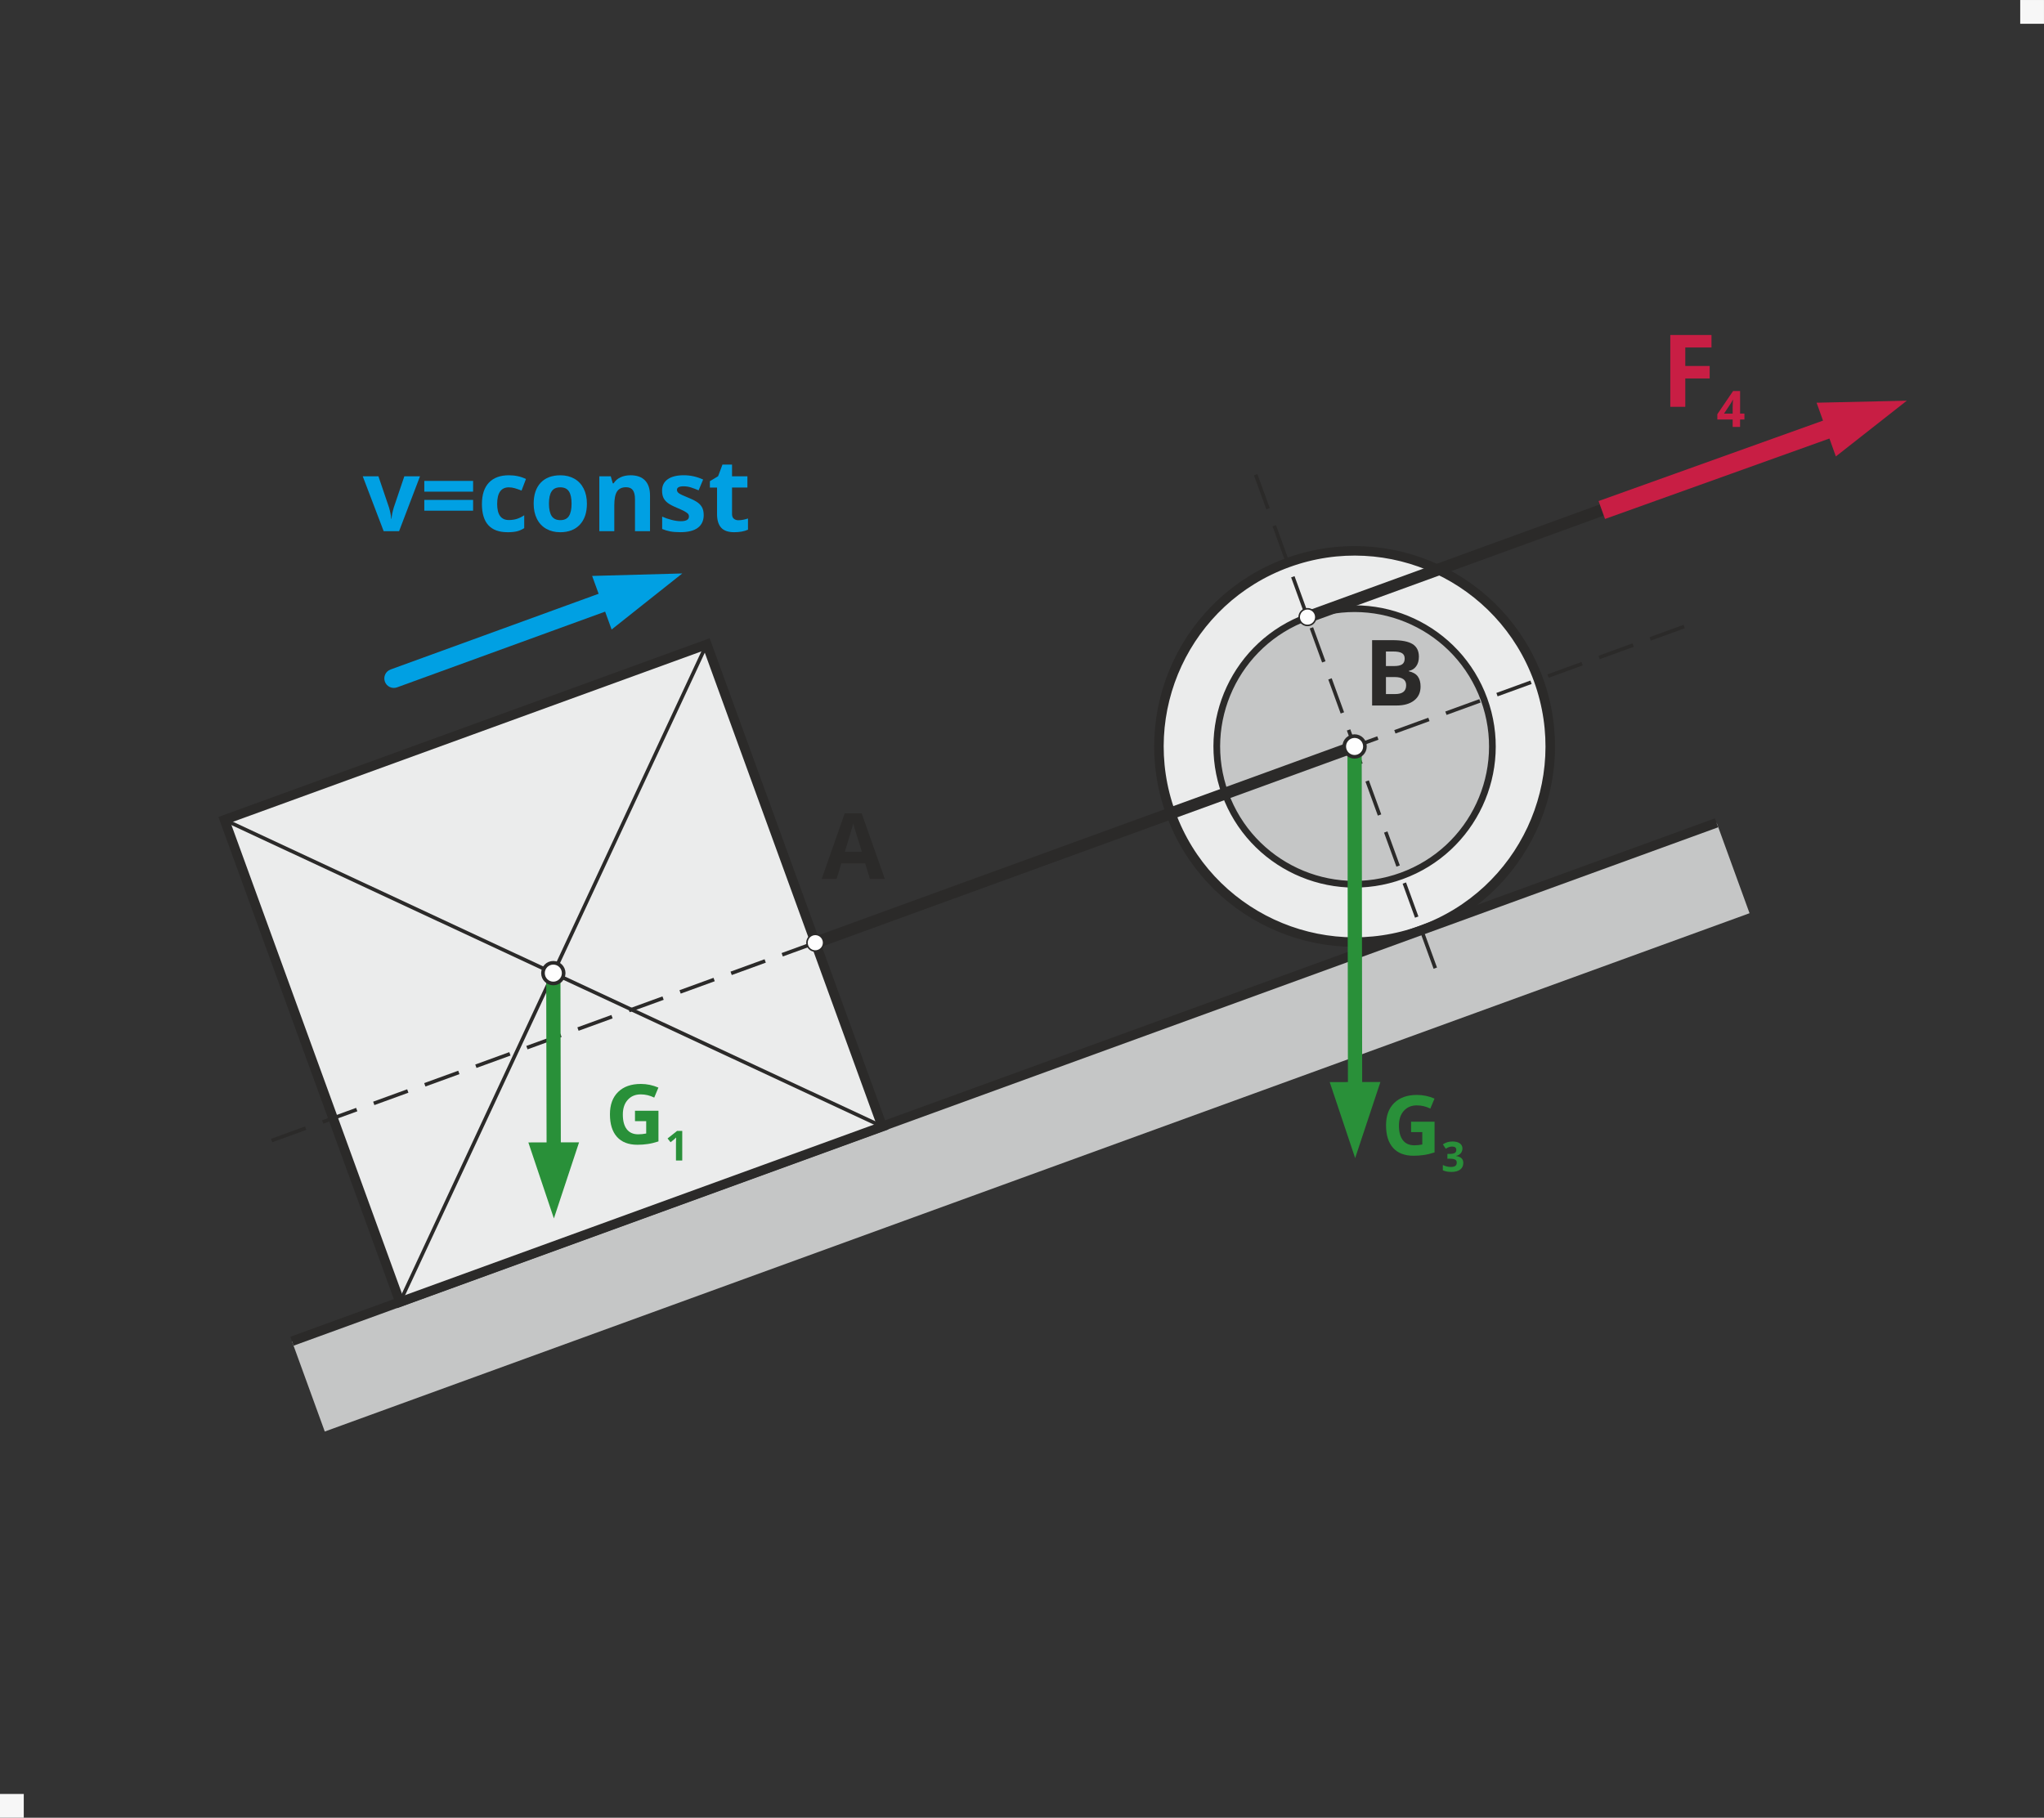 <?xml version="1.0" encoding="UTF-8"?>
<!DOCTYPE svg PUBLIC "-//W3C//DTD SVG 1.1//EN" "http://www.w3.org/Graphics/SVG/1.1/DTD/svg11.dtd">
<!-- Creator: CorelDRAW 2018 (64-Bit) -->
<svg xmlns="http://www.w3.org/2000/svg" xml:space="preserve" width="43mm" height="38.247mm" version="1.1" style="shape-rendering:geometricPrecision; text-rendering:geometricPrecision; image-rendering:optimizeQuality; fill-rule:evenodd; clip-rule:evenodd"
viewBox="0 0 1052.73 936.35"
 xmlns:xlink="http://www.w3.org/1999/xlink">
 <rect x="0" y="0" width="1052.73" height="936.35" fill="#333333" stroke="none"/>
 <defs>
  <style type="text/css">
   <![CDATA[
    .str4 {stroke:#2B2A29;stroke-width:6.12;stroke-miterlimit:22.926}
    .str0 {stroke:#2B2A29;stroke-width:4.9;stroke-miterlimit:22.926}
    .str2 {stroke:#2B2A29;stroke-width:1.87;stroke-miterlimit:22.926}
    .str1 {stroke:#2B2A29;stroke-width:1.87;stroke-miterlimit:22.926;stroke-dasharray:18.655 9.328}
    .str3 {stroke:#2B2A29;stroke-width:1.19;stroke-miterlimit:22.926}
    .str7 {stroke:#2B2A29;stroke-width:1.19;stroke-miterlimit:22.926}
    .str6 {stroke:#2B2A29;stroke-width:1.19;stroke-miterlimit:22.926}
    .str5 {stroke:#2B2A29;stroke-width:1.19;stroke-miterlimit:22.926}
    .fil2 {fill:none}
    .fil4 {fill:#FEFEFE}
    .fil8 {fill:#FEFEFE}
    .fil0 {fill:#EBECEC}
    .fil1 {fill:#C5C6C6}
    .fil9 {fill:#F7F7F7}
    .fil3 {fill:#2B2A29;fill-rule:nonzero}
    .fil5 {fill:#C81E44;fill-rule:nonzero}
    .fil7 {fill:#299039;fill-rule:nonzero}
    .fil6 {fill:#00A0E3;fill-rule:nonzero}
   ]]>
  </style>
 </defs>
 <g id="Layer_x0020_1">
  <circle class="fil0 str0" transform="matrix(0.94 -0.342 0.342 0.94 697.662 384.518)" r="100.72"/>
  <circle class="fil1 str0" transform="matrix(0.662 -0.241 0.241 0.662 697.662 384.518)" r="100.72"/>
  <rect class="fil1" transform="matrix(2.894 -1.053 0.261 0.718 150.362 690.903)" width="253.56" height="64.78"/>
  <line class="fil2 str0" x1="150.36" y1="690.9" x2="884.08" y2= "423.85" />
  <rect class="fil0 str0" transform="matrix(0.94 -0.342 0.342 0.94 115.616 422.306)" width="264.28" height="264.28"/>
  <line class="fil2 str1" x1="139.91" y1="587.52" x2="868.72" y2= "322.26" />
  <path class="fil3" d="M448.03 452.75l-2.44 -8.01 -12.27 0 -2.44 8.01 -7.69 0 11.88 -33.8 8.72 0 11.93 33.8 -7.68 0zm-4.15 -14c-2.25,-7.26 -3.53,-11.37 -3.81,-12.32 -0.28,-0.95 -0.48,-1.7 -0.6,-2.25 -0.51,1.97 -1.96,6.82 -4.35,14.57l8.77 0z"/>
  <line class="fil2 str2" x1="206.01" y1="670.65" x2="363.96" y2= "331.92" />
  <line class="fil2 str2" x1="454.35" y1="580.26" x2="115.62" y2= "422.31" />
  <circle class="fil4 str3" transform="matrix(0.626 -0.228 0.228 0.626 284.983 501.284)" r="6.44"/>
  <line class="fil2 str4" x1="419.91" y1="485.61" x2="697.66" y2= "384.52" />
  <circle class="fil4 str5" transform="matrix(0.626 -0.228 0.228 0.626 419.904 485.613)" r="6.44"/>
  <line class="fil2 str4" x1="673.41" y1="317.88" x2="824.99" y2= "262.72" />
  <g>
   <path class="fil5" d="M943.71 225.35l-117.07 41.97 -3.31 -9.22 117.07 -41.97 3.31 9.22zm-8.09 -17.91l46.45 -1.04 -36.54 28.71 -9.92 -27.66z"/>
  </g>
  <polygon class="fil5" points="867.98,209.56 860.26,209.56 860.26,172.56 881.47,172.56 881.47,178.99 867.98,178.99 867.98,188.52 880.54,188.52 880.54,194.95 867.98,194.95 "/>
  <path id="1" class="fil5" d="M898.43 216.09l-2.23 0 0 3.83 -3.82 0 0 -3.83 -7.89 0 0 -2.72 8.11 -11.95 3.61 0 0 11.63 2.23 0 0 3.03zm-6.05 -3.03l0 -3.14c0,-0.52 0.02,-1.28 0.07,-2.28 0.04,-1 0.08,-1.57 0.1,-1.74l-0.1 0c-0.31,0.69 -0.69,1.37 -1.13,2.03l-3.39 5.13 4.46 0z"/>
  <line class="fil2 str1" x1="646.71" y1="244.52" x2="740.2" y2= "501.39" />
  <circle class="fil4 str6" transform="matrix(0.626 -0.228 0.228 0.626 697.661 384.518)" r="6.44"/>
  <circle class="fil4 str7" transform="matrix(0.626 -0.228 0.228 0.626 673.408 317.885)" r="6.44"/>
  <path class="fil3" d="M706.68 329.76l10.47 0c4.78,0 8.24,0.68 10.39,2.03 2.16,1.36 3.24,3.52 3.24,6.49 0,2.01 -0.47,3.66 -1.41,4.95 -0.94,1.29 -2.2,2.07 -3.76,2.33l0 0.23c2.13,0.48 3.67,1.37 4.61,2.67 0.95,1.3 1.42,3.04 1.42,5.2 0,3.07 -1.11,5.46 -3.33,7.18 -2.22,1.72 -5.23,2.58 -9.04,2.58l-12.59 0 0 -33.66zm7.13 13.34l4.15 0c1.93,0 3.33,-0.3 4.2,-0.9 0.86,-0.6 1.3,-1.59 1.3,-2.98 0,-1.3 -0.47,-2.22 -1.42,-2.78 -0.94,-0.56 -2.44,-0.84 -4.48,-0.84l-3.76 0 0 7.49zm0 5.66l0 8.77 4.65 0c1.97,0 3.42,-0.38 4.35,-1.13 0.94,-0.75 1.41,-1.9 1.41,-3.45 0,-2.79 -2,-4.19 -5.99,-4.19l-4.42 0z"/>
  <g>
   <path class="fil6" d="M204.5 354.07c-2.54,0.92 -5.35,-0.39 -6.27,-2.93 -0.92,-2.54 0.39,-5.35 2.93,-6.27l3.35 9.2zm108.63 -39.54l-108.63 39.54 -3.35 -9.2 108.63 -39.54 3.35 9.2zm-8.17 -17.86l46.43 -1.27 -36.38 28.87 -10.04 -27.6zm4.82 8.66c2.54,-0.92 5.35,0.39 6.27,2.93 0.92,2.54 -0.39,5.35 -2.93,6.27l-3.35 -9.2z"/>
  </g>
  <path class="fil6" d="M197.61 273.63l-10.79 -28.29 8.08 0 5.47 16.12c0.6,2.04 0.98,3.97 1.14,5.79l0.15 0c0.09,-1.62 0.47,-3.56 1.14,-5.79l5.45 -16.12 8.07 0 -10.78 28.29 -7.92 0z"/>
  <path id="1" class="fil6" d="M218.53 253.26l0 -5.54 25.13 0 0 5.54 -25.13 0zm0 9.8l0 -5.55 25.13 0 0 5.55 -25.13 0z"/>
  <path id="2" class="fil6" d="M261.41 274.15c-8.8,0 -13.2,-4.84 -13.2,-14.5 0,-4.81 1.19,-8.48 3.58,-11.02 2.4,-2.54 5.83,-3.81 10.29,-3.81 3.27,0 6.21,0.64 8.81,1.92l-2.28 5.97c-1.22,-0.48 -2.34,-0.89 -3.39,-1.2 -1.05,-0.31 -2.09,-0.47 -3.14,-0.47 -4.02,0 -6.02,2.85 -6.02,8.55 0,5.53 2.01,8.29 6.02,8.29 1.48,0 2.85,-0.2 4.12,-0.59 1.26,-0.4 2.53,-1.02 3.79,-1.86l0 6.62c-1.24,0.79 -2.5,1.35 -3.78,1.65 -1.27,0.3 -2.88,0.46 -4.82,0.46z"/>
  <path id="3" class="fil6" d="M282.73 259.43c0,2.8 0.46,4.92 1.37,6.35 0.93,1.43 2.42,2.15 4.49,2.15 2.05,0 3.53,-0.71 4.44,-2.13 0.9,-1.42 1.35,-3.55 1.35,-6.37 0,-2.8 -0.45,-4.9 -1.36,-6.3 -0.91,-1.4 -2.4,-2.1 -4.47,-2.1 -2.06,0 -3.54,0.7 -4.45,2.09 -0.92,1.39 -1.37,3.49 -1.37,6.3zm19.55 0.02c0,4.61 -1.21,8.21 -3.64,10.81 -2.43,2.6 -5.81,3.9 -10.15,3.9 -2.71,0 -5.1,-0.6 -7.19,-1.79 -2.07,-1.18 -3.66,-2.89 -4.78,-5.12 -1.11,-2.23 -1.66,-4.83 -1.66,-7.79 0,-4.63 1.2,-8.22 3.61,-10.79 2.42,-2.57 5.8,-3.84 10.17,-3.84 2.71,0 5.1,0.59 7.19,1.77 2.07,1.18 3.66,2.88 4.78,5.09 1.11,2.21 1.67,4.8 1.67,7.77z"/>
  <path id="4" class="fil6" d="M334.76 273.63l-7.72 0 0 -16.52c0,-2.04 -0.36,-3.57 -1.09,-4.6 -0.72,-1.02 -1.87,-1.53 -3.46,-1.53 -2.15,0 -3.71,0.72 -4.67,2.16 -0.96,1.44 -1.44,3.83 -1.44,7.18l0 13.31 -7.71 0 0 -28.29 5.89 0 1.04 3.63 0.43 0c0.86,-1.37 2.05,-2.4 3.56,-3.1 1.5,-0.7 3.22,-1.05 5.14,-1.05 3.29,0 5.79,0.89 7.49,2.67 1.7,1.78 2.56,4.35 2.56,7.7l0 18.44z"/>
  <path id="5" class="fil6" d="M362.44 265.23c0,2.9 -1,5.11 -3.02,6.63 -2.01,1.52 -5.03,2.28 -9.04,2.28 -2.06,0 -3.81,-0.14 -5.26,-0.42 -1.45,-0.28 -2.81,-0.69 -4.08,-1.23l0 -6.38c1.43,0.67 3.05,1.24 4.84,1.69 1.8,0.46 3.38,0.68 4.74,0.68 2.81,0 4.21,-0.81 4.21,-2.43 0,-0.6 -0.19,-1.1 -0.56,-1.48 -0.37,-0.38 -1.01,-0.81 -1.92,-1.3 -0.92,-0.47 -2.13,-1.04 -3.65,-1.68 -2.18,-0.91 -3.78,-1.75 -4.79,-2.53 -1.02,-0.78 -1.76,-1.67 -2.23,-2.67 -0.47,-1.01 -0.69,-2.25 -0.69,-3.71 0,-2.51 0.97,-4.45 2.92,-5.82 1.94,-1.37 4.71,-2.06 8.28,-2.06 3.41,0 6.72,0.74 9.94,2.22l-2.32 5.55c-1.42,-0.6 -2.74,-1.1 -3.97,-1.49 -1.23,-0.39 -2.49,-0.58 -3.77,-0.58 -2.28,0 -3.42,0.61 -3.42,1.85 0,0.69 0.37,1.3 1.1,1.8 0.73,0.51 2.34,1.26 4.82,2.25 2.2,0.9 3.83,1.74 4.85,2.51 1.03,0.78 1.79,1.66 2.28,2.68 0.48,1.02 0.72,2.23 0.72,3.63z"/>
  <path id="6" class="fil6" d="M380.38 267.98c1.36,0 2.97,-0.29 4.86,-0.89l0 5.76c-1.93,0.86 -4.28,1.3 -7.08,1.3 -3.09,0 -5.34,-0.78 -6.74,-2.34 -1.41,-1.56 -2.12,-3.9 -2.12,-7.02l0 -13.64 -3.69 0 0 -3.28 4.25 -2.58 2.23 -5.97 4.93 0 0 6.02 7.92 0 0 5.8 -7.92 0 0 13.63c0,1.1 0.31,1.91 0.93,2.43 0.61,0.53 1.42,0.79 2.43,0.79z"/>
  <g>
   <path class="fil7" d="M281.51 589.87l-0.2 -88.58 7.34 -0.01 0.2 88.58 -7.34 0.01zm16.73 -1.43l-12.97 39.21 -13.15 -39.15 26.12 -0.06z"/>
  </g>
  <path class="fil7" d="M327.05 572.16l12.08 0 0 15.81c-1.96,0.64 -3.8,1.09 -5.53,1.34 -1.73,0.26 -3.5,0.38 -5.31,0.38 -4.59,0 -8.1,-1.35 -10.52,-4.05 -2.42,-2.7 -3.63,-6.58 -3.63,-11.64 0,-4.92 1.4,-8.75 4.22,-11.51 2.81,-2.75 6.71,-4.13 11.69,-4.13 3.13,0 6.14,0.63 9.05,1.88l-2.15 5.16c-2.22,-1.11 -4.53,-1.66 -6.94,-1.66 -2.79,0 -5.03,0.94 -6.71,2.82 -1.68,1.87 -2.52,4.39 -2.52,7.56 0,3.31 0.68,5.83 2.03,7.57 1.35,1.74 3.32,2.62 5.9,2.62 1.34,0 2.72,-0.14 4.1,-0.42l0 -6.37 -5.77 0 0 -5.38z"/>
  <path id="1" class="fil7" d="M351.37 597.8l-3.22 0 0 -8.82 0.03 -1.45 0.05 -1.59c-0.53,0.54 -0.91,0.89 -1.11,1.05l-1.75 1.41 -1.55 -1.94 4.91 -3.91 2.65 0 0 15.24z"/>
  <circle class="fil8 str2" cx="284.98" cy="501.28" r="5.33"/>
  <g>
   <path class="fil7" d="M694.23 558.78l-0.24 -174.25 7.34 -0.01 0.24 174.25 -7.34 0.01zm16.73 -1.42l-13.01 39.2 -13.11 -39.16 26.12 -0.03z"/>
  </g>
  <path class="fil7" d="M726.77 577.82l12.08 0 0 15.81c-1.96,0.64 -3.8,1.09 -5.53,1.34 -1.73,0.26 -3.5,0.38 -5.31,0.38 -4.59,0 -8.1,-1.35 -10.52,-4.05 -2.42,-2.7 -3.63,-6.58 -3.63,-11.64 0,-4.92 1.4,-8.75 4.22,-11.51 2.81,-2.75 6.71,-4.13 11.69,-4.13 3.13,0 6.14,0.63 9.05,1.88l-2.15 5.16c-2.22,-1.11 -4.53,-1.66 -6.94,-1.66 -2.79,0 -5.03,0.94 -6.71,2.82 -1.68,1.87 -2.52,4.39 -2.52,7.56 0,3.31 0.68,5.83 2.03,7.57 1.35,1.74 3.32,2.62 5.9,2.62 1.34,0 2.72,-0.14 4.1,-0.42l0 -6.37 -5.77 0 0 -5.38z"/>
  <path id="1" class="fil7" d="M753.19 591.64c0,0.95 -0.29,1.76 -0.86,2.43 -0.58,0.67 -1.38,1.12 -2.42,1.38l0 0.06c1.23,0.15 2.16,0.53 2.79,1.12 0.63,0.6 0.95,1.4 0.95,2.4 0,1.47 -0.53,2.61 -1.59,3.43 -1.06,0.82 -2.58,1.23 -4.56,1.23 -1.65,0 -3.12,-0.27 -4.39,-0.83l0 -2.74c0.59,0.3 1.24,0.54 1.95,0.73 0.71,0.19 1.41,0.28 2.1,0.28 1.06,0 1.85,-0.18 2.36,-0.54 0.51,-0.36 0.76,-0.94 0.76,-1.74 0,-0.71 -0.29,-1.22 -0.87,-1.52 -0.59,-0.3 -1.52,-0.45 -2.8,-0.45l-1.16 0 0 -2.48 1.18 0c1.18,0 2.04,-0.15 2.59,-0.46 0.55,-0.31 0.82,-0.84 0.82,-1.59 0,-1.15 -0.72,-1.73 -2.17,-1.73 -0.5,0 -1.01,0.08 -1.53,0.25 -0.52,0.17 -1.09,0.46 -1.72,0.86l-1.49 -2.22c1.39,-1 3.05,-1.5 4.97,-1.5 1.58,0 2.83,0.32 3.74,0.96 0.91,0.64 1.37,1.53 1.37,2.67z"/>
  <circle class="fil8 str2" cx="697.66" cy="384.52" r="5.33"/>
 </g>
 <rect class="fil9" x="1040.48" width="12.24" height="12.24"/>
 <rect class="fil9" y="924.11" width="12.24" height="12.24"/>
</svg>
